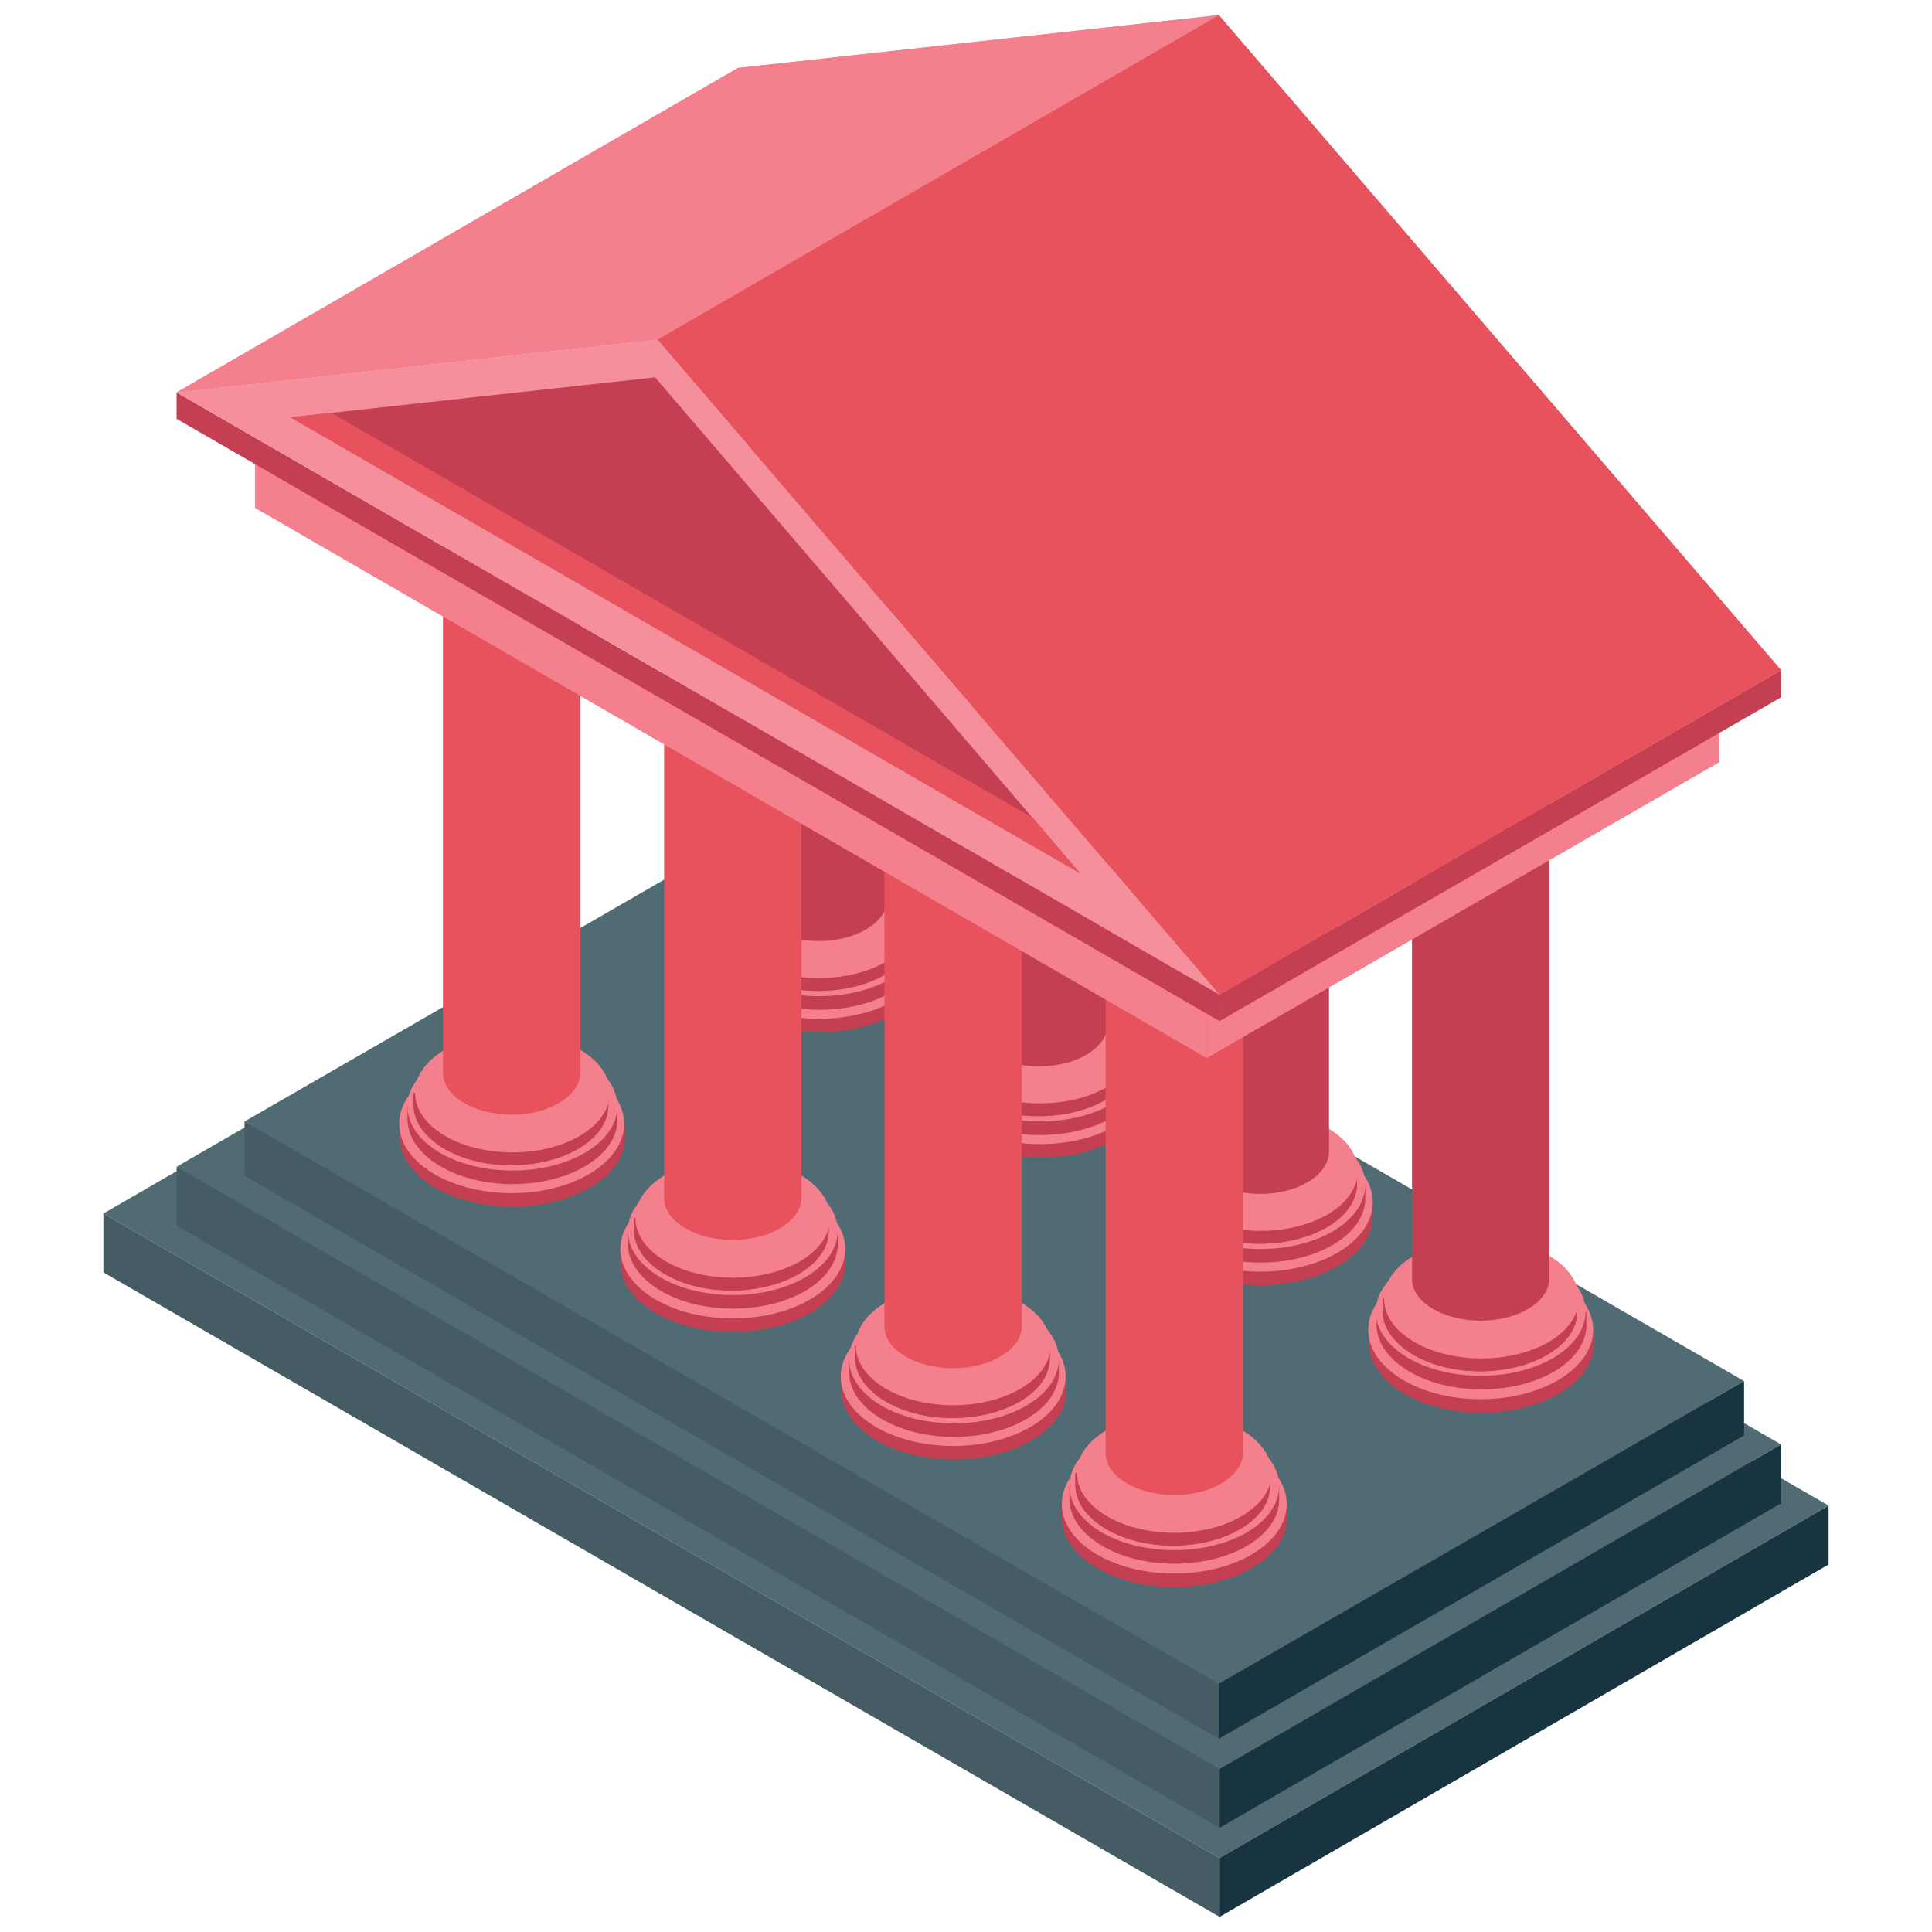 <?xml version="1.0" encoding="utf-8"?>
<!-- Generator: Adobe Illustrator 24.2.1, SVG Export Plug-In . SVG Version: 6.00 Build 0)  -->
<svg version="1.1" id="Layer_1" xmlns="http://www.w3.org/2000/svg" xmlns:xlink="http://www.w3.org/1999/xlink" x="0px" y="0px"
	 viewBox="0 0 256 256" enable-background="new 0 0 256 256" xml:space="preserve">
<g id="attorneys_general">
	<g>
		<g>
			<polygon fill="#506B73" points="13.7,160.8 161.6,246.2 242.3,199.5 94.4,114.1 			"/>
			<polygon fill="#193441" points="242.3,199.5 242.3,207.3 161.6,254 161.6,246.2 			"/>
			<polygon fill="#465C65" points="161.6,254 13.7,168.6 13.7,160.8 161.6,246.2 			"/>
		</g>
		<g>
			<polygon fill="#506B73" points="23.4,154.6 161.6,234.4 236,191.4 97.8,111.6 			"/>
			<polygon fill="#193441" points="236,191.4 236,199.2 161.6,242.2 161.6,234.4 			"/>
			<polygon fill="#465C65" points="161.6,242.2 23.4,162.4 23.4,154.6 161.6,234.4 			"/>
		</g>
		<g>
			<polygon fill="#506B73" points="32.4,148.6 161.5,223.1 231.1,183 102,108.5 			"/>
			<polygon fill="#193441" points="231.1,183 231.1,190.2 161.5,230.4 161.5,223.1 			"/>
			<polygon fill="#465C65" points="161.5,230.4 32.4,155.8 32.4,148.6 161.5,223.1 			"/>
		</g>
	</g>
	<g>
		<g>
			<g>
				<path fill="#C43F52" d="M123.1,125.8c-1.4-4.2-7.4-7.3-14.6-7.3s-13.2,3.1-14.6,7.3h-0.3l0,1.9c0.1,5,6.7,9.1,14.9,9.1
					s14.9-4.1,14.9-9.1l0-1.9H123.1z"/>
				<ellipse fill="#F3808C" cx="108.5" cy="125.8" rx="14.9" ry="9.2"/>
			</g>
			<g>
				<path fill="#C43F52" d="M122.2,123.5c-1.3-3.9-6.9-6.8-13.6-6.8c-6.7,0-12.3,2.9-13.6,6.8h-0.3l0,1.8c0.1,4.7,6.3,8.5,13.9,8.5
					s13.9-3.8,13.9-8.5l0-1.8H122.2z"/>
				<path fill="#F3808C" d="M122.4,123.5c0,4.7-6.2,8.5-13.9,8.5c-7.7,0-13.9-3.8-13.9-8.5c0-4.7,6.2-8.5,13.9-8.5
					C116.2,114.9,122.4,118.7,122.4,123.5z"/>
			</g>
			<g>
				<path fill="#C43F52" d="M121.2,121.7c-1.2-3.6-6.4-6.3-12.7-6.3c-6.2,0-11.4,2.7-12.7,6.3h-0.3l0,1.7c0.1,4.3,5.8,7.9,12.9,7.9
					c7.1,0,12.9-3.5,12.9-7.9l0-1.7H121.2z"/>
				<path fill="#F3808C" d="M121.4,121.7c0,4.4-5.8,7.9-12.9,7.9c-7.1,0-12.9-3.5-12.9-7.9s5.8-7.9,12.9-7.9
					C115.6,113.8,121.4,117.3,121.4,121.7z"/>
			</g>
			<g>
				<path fill="#C43F52" d="M121.2,121.7c-1.2-3.6-6.4-6.3-12.7-6.3c-6.2,0-11.4,2.7-12.7,6.3h-0.3l0,1.7c0.1,4.3,5.8,7.9,12.9,7.9
					c7.1,0,12.9-3.5,12.9-7.9l0-1.7H121.2z"/>
				<path fill="#F3808C" d="M121.4,121.7c0,4.4-5.8,7.9-12.9,7.9c-7.1,0-12.9-3.5-12.9-7.9s5.8-7.9,12.9-7.9
					C115.6,113.8,121.4,117.3,121.4,121.7z"/>
			</g>
			<g>
				<path fill="#C43F52" d="M117.4,50.4c-0.9-2.5-4.5-4.4-8.9-4.4c-4.4,0-8,1.9-8.9,4.4h-0.2l0,68.8c0,3,4.1,5.5,9.1,5.5
					c5,0,9-2.5,9.1-5.5l0-68.8H117.4z"/>
				<path fill="#F3808C" d="M117.6,50.4c0,3.1-4.1,5.6-9.1,5.6c-5,0-9.1-2.5-9.1-5.6c0-3.1,4.1-5.6,9.1-5.6
					C113.5,44.8,117.6,47.3,117.6,50.4z"/>
			</g>
		</g>
		<g>
			<g>
				<path fill="#C43F52" d="M152.4,142.4c-1.4-4.2-7.4-7.3-14.6-7.3c-7.2,0-13.2,3.1-14.6,7.3h-0.3l0,1.9c0.1,5,6.7,9.1,14.9,9.1
					c8.2,0,14.9-4.1,14.9-9.1l0-1.9H152.4z"/>
				<ellipse fill="#F3808C" cx="137.8" cy="142.4" rx="14.9" ry="9.2"/>
			</g>
			<g>
				<path fill="#C43F52" d="M151.4,140.1c-1.3-3.9-6.9-6.8-13.6-6.8c-6.7,0-12.3,2.9-13.6,6.8h-0.3l0,1.8c0.1,4.7,6.3,8.5,13.9,8.5
					c7.7,0,13.9-3.8,13.9-8.5l0-1.8H151.4z"/>
				<path fill="#F3808C" d="M151.7,140.1c0,4.7-6.2,8.5-13.9,8.5c-7.7,0-13.9-3.8-13.9-8.5c0-4.7,6.2-8.5,13.9-8.5
					C145.5,131.5,151.7,135.3,151.7,140.1z"/>
			</g>
			<g>
				<path fill="#C43F52" d="M150.4,138.3c-1.2-3.6-6.4-6.3-12.7-6.3c-6.2,0-11.4,2.7-12.7,6.3h-0.3l0,1.7c0.1,4.3,5.8,7.9,12.9,7.9
					c7.1,0,12.9-3.5,12.9-7.9l0-1.7H150.4z"/>
				<path fill="#F3808C" d="M150.7,138.3c0,4.4-5.8,7.9-12.9,7.9c-7.1,0-12.9-3.5-12.9-7.9s5.8-7.9,12.9-7.9
					C144.9,130.4,150.7,133.9,150.7,138.3z"/>
			</g>
			<g>
				<path fill="#C43F52" d="M150.4,138.3c-1.2-3.6-6.4-6.3-12.7-6.3c-6.2,0-11.4,2.7-12.7,6.3h-0.3l0,1.7c0.1,4.3,5.8,7.9,12.9,7.9
					c7.1,0,12.9-3.5,12.9-7.9l0-1.7H150.4z"/>
				<path fill="#F3808C" d="M150.7,138.3c0,4.4-5.8,7.9-12.9,7.9c-7.1,0-12.9-3.5-12.9-7.9s5.8-7.9,12.9-7.9
					C144.9,130.4,150.7,133.9,150.7,138.3z"/>
			</g>
			<g>
				<path fill="#C43F52" d="M146.6,67c-0.9-2.5-4.5-4.4-8.9-4.4c-4.4,0-8,1.9-8.9,4.4h-0.2l0,68.8c0,3,4.1,5.5,9.1,5.5
					c5,0,9-2.5,9.1-5.5l0-68.8H146.6z"/>
				<path fill="#F3808C" d="M146.8,67c0,3.1-4.1,5.6-9.1,5.6c-5,0-9.1-2.5-9.1-5.6c0-3.1,4.1-5.6,9.1-5.6
					C142.8,61.4,146.8,63.9,146.8,67z"/>
			</g>
		</g>
		<g>
			<g>
				<path fill="#C43F52" d="M181.6,159.3c-1.4-4.2-7.4-7.3-14.6-7.3c-7.2,0-13.2,3.1-14.6,7.3h-0.3l0,1.9c0.1,5,6.7,9.1,14.9,9.1
					c8.2,0,14.9-4.1,14.9-9.1l0-1.9H181.6z"/>
				<ellipse fill="#F3808C" cx="167" cy="159.3" rx="14.9" ry="9.2"/>
			</g>
			<g>
				<path fill="#C43F52" d="M180.6,157c-1.3-3.9-6.9-6.8-13.6-6.8c-6.7,0-12.3,2.9-13.6,6.8h-0.3l0,1.8c0.1,4.7,6.3,8.5,13.9,8.5
					c7.7,0,13.9-3.8,13.9-8.5l0-1.8H180.6z"/>
				<path fill="#F3808C" d="M180.9,157c0,4.7-6.2,8.5-13.9,8.5c-7.7,0-13.9-3.8-13.9-8.5c0-4.7,6.2-8.5,13.9-8.5
					C174.7,148.4,180.9,152.3,180.9,157z"/>
			</g>
			<g>
				<path fill="#C43F52" d="M179.7,155.2c-1.2-3.6-6.4-6.3-12.7-6.3c-6.2,0-11.4,2.7-12.7,6.3h-0.3l0,1.7c0.1,4.3,5.8,7.9,12.9,7.9
					c7.1,0,12.9-3.5,12.9-7.9l0-1.7H179.7z"/>
				<path fill="#F3808C" d="M179.9,155.2c0,4.4-5.8,7.9-12.9,7.9c-7.1,0-12.9-3.5-12.9-7.9c0-4.4,5.8-7.9,12.9-7.9
					C174.1,147.3,179.9,150.8,179.9,155.2z"/>
			</g>
			<g>
				<path fill="#C43F52" d="M179.7,155.2c-1.2-3.6-6.4-6.3-12.7-6.3c-6.2,0-11.4,2.7-12.7,6.3h-0.3l0,1.7c0.1,4.3,5.8,7.9,12.9,7.9
					c7.1,0,12.9-3.5,12.9-7.9l0-1.7H179.7z"/>
				<path fill="#F3808C" d="M179.9,155.2c0,4.4-5.8,7.9-12.9,7.9c-7.1,0-12.9-3.5-12.9-7.9c0-4.4,5.8-7.9,12.9-7.9
					C174.1,147.3,179.9,150.8,179.9,155.2z"/>
			</g>
			<g>
				<path fill="#C43F52" d="M175.9,83.9c-0.9-2.5-4.5-4.4-8.9-4.4c-4.4,0-8,1.9-8.9,4.4h-0.2l0,68.8c0,3,4.1,5.5,9.1,5.5
					c5,0,9-2.5,9.1-5.5l0-68.8H175.9z"/>
				<path fill="#F3808C" d="M176.1,83.9c0,3.1-4.1,5.6-9.1,5.6c-5,0-9.1-2.5-9.1-5.6c0-3.1,4.1-5.6,9.1-5.6
					C172,78.3,176.1,80.8,176.1,83.9z"/>
			</g>
		</g>
		<g>
			<g>
				<path fill="#C43F52" d="M210.9,176.2c-1.4-4.2-7.4-7.3-14.6-7.3c-7.2,0-13.2,3.1-14.6,7.3h-0.3l0,1.9c0.1,5,6.7,9.1,14.9,9.1
					c8.2,0,14.9-4.1,14.9-9.1l0-1.9H210.9z"/>
				<ellipse fill="#F3808C" cx="196.2" cy="176.2" rx="14.9" ry="9.2"/>
			</g>
			<g>
				<path fill="#C43F52" d="M209.9,173.8c-1.3-3.9-6.9-6.8-13.6-6.8c-6.7,0-12.3,2.9-13.6,6.8h-0.3l0,1.8c0.1,4.7,6.3,8.5,13.9,8.5
					c7.7,0,13.9-3.8,13.9-8.5l0-1.8H209.9z"/>
				<ellipse fill="#F3808C" cx="196.2" cy="173.8" rx="13.9" ry="8.5"/>
			</g>
			<g>
				<path fill="#C43F52" d="M208.9,172.1c-1.2-3.6-6.4-6.3-12.7-6.3c-6.2,0-11.4,2.7-12.7,6.3h-0.3l0,1.7c0.1,4.3,5.8,7.9,12.9,7.9
					s12.9-3.5,12.9-7.9l0-1.7H208.9z"/>
				<path fill="#F3808C" d="M209.2,172.1c0,4.4-5.8,7.9-12.9,7.9s-12.9-3.5-12.9-7.9s5.8-7.9,12.9-7.9S209.2,167.7,209.2,172.1z"/>
			</g>
			<g>
				<path fill="#C43F52" d="M208.9,172.1c-1.2-3.6-6.4-6.3-12.7-6.3c-6.2,0-11.4,2.7-12.7,6.3h-0.3l0,1.7c0.1,4.3,5.8,7.9,12.9,7.9
					s12.9-3.5,12.9-7.9l0-1.7H208.9z"/>
				<path fill="#F3808C" d="M209.2,172.1c0,4.4-5.8,7.9-12.9,7.9s-12.9-3.5-12.9-7.9s5.8-7.9,12.9-7.9S209.2,167.7,209.2,172.1z"/>
			</g>
			<g>
				<path fill="#C43F52" d="M205.1,100.7c-0.9-2.5-4.5-4.4-8.9-4.4c-4.4,0-8,1.9-8.9,4.4h-0.2l0,68.8c0,3,4.1,5.5,9.1,5.5
					c5,0,9-2.5,9.1-5.5l0-68.8H205.1z"/>
				<path fill="#F3808C" d="M205.3,100.7c0,3.1-4.1,5.6-9.1,5.6c-5,0-9.1-2.5-9.1-5.6c0-3.1,4.1-5.6,9.1-5.6
					C201.3,95.2,205.3,97.7,205.3,100.7z"/>
			</g>
		</g>
	</g>
	<g>
		<g>
			<g>
				<path fill="#C43F52" d="M82.5,148.9c-1.4-4.2-7.4-7.3-14.6-7.3c-7.2,0-13.2,3.1-14.6,7.3h-0.3l0,1.9c0.1,5,6.7,9.1,14.9,9.1
					c8.2,0,14.9-4.1,14.9-9.1l0-1.9H82.5z"/>
				<ellipse fill="#F3808C" cx="67.8" cy="148.9" rx="14.9" ry="9.2"/>
			</g>
			<g>
				<path fill="#C43F52" d="M81.5,146.6c-1.3-3.9-6.9-6.8-13.6-6.8c-6.7,0-12.3,2.9-13.6,6.8h-0.3l0,1.8c0.1,4.7,6.3,8.5,13.9,8.5
					c7.7,0,13.9-3.8,13.9-8.5l0-1.8H81.5z"/>
				<path fill="#F3808C" d="M81.8,146.6c0,4.7-6.2,8.5-13.9,8.5c-7.7,0-13.9-3.8-13.9-8.5c0-4.7,6.2-8.5,13.9-8.5
					C75.5,138,81.8,141.8,81.8,146.6z"/>
			</g>
			<g>
				<path fill="#C43F52" d="M80.5,144.8c-1.2-3.6-6.4-6.3-12.7-6.3c-6.2,0-11.4,2.7-12.7,6.3h-0.3l0,1.7c0.1,4.3,5.8,7.9,12.9,7.9
					c7.1,0,12.9-3.5,12.9-7.9l0-1.7H80.5z"/>
				<path fill="#F3808C" d="M80.8,144.8c0,4.4-5.8,7.9-12.9,7.9c-7.1,0-12.9-3.5-12.9-7.9s5.8-7.9,12.9-7.9
					C75,136.9,80.8,140.4,80.8,144.8z"/>
			</g>
			<g>
				<path fill="#C43F52" d="M80.5,144.8c-1.2-3.6-6.4-6.3-12.7-6.3c-6.2,0-11.4,2.7-12.7,6.3h-0.3l0,1.7c0.1,4.3,5.8,7.9,12.9,7.9
					c7.1,0,12.9-3.5,12.9-7.9l0-1.7H80.5z"/>
				<path fill="#F3808C" d="M80.8,144.8c0,4.4-5.8,7.9-12.9,7.9c-7.1,0-12.9-3.5-12.9-7.9s5.8-7.9,12.9-7.9
					C75,136.9,80.8,140.4,80.8,144.8z"/>
			</g>
			<g>
				<path fill="#E7525C" d="M76.7,73.4c-0.9-2.5-4.5-4.4-8.9-4.4c-4.4,0-8,1.9-8.9,4.4h-0.2l0,68.8c0,3,4.1,5.5,9.1,5.5
					c5,0,9-2.5,9.1-5.5l0-68.8H76.7z"/>
				<path fill="#F3808C" d="M76.9,73.4c0,3.1-4.1,5.6-9.1,5.6c-5,0-9.1-2.5-9.1-5.6c0-3.1,4.1-5.6,9.1-5.6
					C72.8,67.9,76.9,70.4,76.9,73.4z"/>
			</g>
		</g>
		<g>
			<g>
				<path fill="#C43F52" d="M111.7,165.5c-1.4-4.2-7.4-7.3-14.6-7.3c-7.2,0-13.2,3.1-14.6,7.3h-0.3l0,1.9c0.1,5,6.7,9.1,14.9,9.1
					s14.9-4.1,14.9-9.1l0-1.9H111.7z"/>
				<ellipse fill="#F3808C" cx="97.1" cy="165.5" rx="14.9" ry="9.2"/>
			</g>
			<g>
				<path fill="#C43F52" d="M110.7,163.1c-1.3-3.9-6.9-6.8-13.6-6.8c-6.7,0-12.3,2.9-13.6,6.8h-0.3l0,1.8c0.1,4.7,6.3,8.5,13.9,8.5
					c7.7,0,13.9-3.8,13.9-8.5l0-1.8H110.7z"/>
				<path fill="#F3808C" d="M111,163.1c0,4.7-6.2,8.5-13.9,8.5c-7.7,0-13.9-3.8-13.9-8.5c0-4.7,6.2-8.5,13.9-8.5
					C104.8,154.6,111,158.4,111,163.1z"/>
			</g>
			<g>
				<path fill="#C43F52" d="M109.7,161.4c-1.2-3.6-6.4-6.3-12.7-6.3c-6.2,0-11.4,2.7-12.7,6.3h-0.3l0,1.7c0.1,4.3,5.8,7.9,12.9,7.9
					c7.1,0,12.9-3.5,12.9-7.9l0-1.7H109.7z"/>
				<path fill="#F3808C" d="M110,161.4c0,4.4-5.8,7.9-12.9,7.9c-7.1,0-12.9-3.5-12.9-7.9c0-4.4,5.8-7.9,12.9-7.9
					C104.2,153.5,110,157,110,161.4z"/>
			</g>
			<g>
				<path fill="#C43F52" d="M109.7,161.4c-1.2-3.6-6.4-6.3-12.7-6.3c-6.2,0-11.4,2.7-12.7,6.3h-0.3l0,1.7c0.1,4.3,5.8,7.9,12.9,7.9
					c7.1,0,12.9-3.5,12.9-7.9l0-1.7H109.7z"/>
				<path fill="#F3808C" d="M110,161.4c0,4.4-5.8,7.9-12.9,7.9c-7.1,0-12.9-3.5-12.9-7.9c0-4.4,5.8-7.9,12.9-7.9
					C104.2,153.5,110,157,110,161.4z"/>
			</g>
			<g>
				<path fill="#E7525C" d="M106,90c-0.9-2.5-4.5-4.4-8.9-4.4c-4.4,0-8,1.9-8.9,4.4H88l0,68.8c0,3,4.1,5.5,9.1,5.5
					c5,0,9-2.5,9.1-5.5l0-68.8H106z"/>
				<path fill="#F3808C" d="M106.1,90c0,3.1-4.1,5.6-9.1,5.6c-5,0-9.1-2.5-9.1-5.6c0-3.1,4.1-5.6,9.1-5.6
					C102.1,84.5,106.1,87,106.1,90z"/>
			</g>
		</g>
		<g>
			<g>
				<path fill="#C43F52" d="M141,182.4c-1.4-4.2-7.4-7.3-14.6-7.3c-7.2,0-13.2,3.1-14.6,7.3h-0.3l0,1.9c0.1,5,6.7,9.1,14.9,9.1
					s14.9-4.1,14.9-9.1l0-1.9H141z"/>
				<ellipse fill="#F3808C" cx="126.3" cy="182.4" rx="14.9" ry="9.2"/>
			</g>
			<g>
				<path fill="#C43F52" d="M140,180.1c-1.3-3.9-6.9-6.8-13.6-6.8c-6.7,0-12.3,2.9-13.6,6.8h-0.3l0,1.8c0.1,4.7,6.3,8.5,13.9,8.5
					s13.9-3.8,13.9-8.5l0-1.8H140z"/>
				<path fill="#F3808C" d="M140.3,180.1c0,4.7-6.2,8.5-13.9,8.5c-7.7,0-13.9-3.8-13.9-8.5c0-4.7,6.2-8.5,13.9-8.5
					C134,171.5,140.3,175.3,140.3,180.1z"/>
			</g>
			<g>
				<path fill="#C43F52" d="M139,178.3c-1.2-3.6-6.4-6.3-12.7-6.3c-6.2,0-11.4,2.7-12.7,6.3h-0.3l0,1.7c0.1,4.3,5.8,7.9,12.9,7.9
					c7.1,0,12.9-3.5,12.9-7.9l0-1.7H139z"/>
				<path fill="#F3808C" d="M139.2,178.3c0,4.4-5.8,7.9-12.9,7.9c-7.1,0-12.9-3.5-12.9-7.9s5.8-7.9,12.9-7.9
					C133.5,170.4,139.2,173.9,139.2,178.3z"/>
			</g>
			<g>
				<path fill="#C43F52" d="M139,178.3c-1.2-3.6-6.4-6.3-12.7-6.3c-6.2,0-11.4,2.7-12.7,6.3h-0.3l0,1.7c0.1,4.3,5.8,7.9,12.9,7.9
					c7.1,0,12.9-3.5,12.9-7.9l0-1.7H139z"/>
				<path fill="#F3808C" d="M139.2,178.3c0,4.4-5.8,7.9-12.9,7.9c-7.1,0-12.9-3.5-12.9-7.9s5.8-7.9,12.9-7.9
					C133.5,170.4,139.2,173.9,139.2,178.3z"/>
			</g>
			<g>
				<path fill="#E7525C" d="M135.2,107c-0.9-2.5-4.5-4.4-8.9-4.4c-4.4,0-8,1.9-8.9,4.4h-0.2l0,68.8c0,3,4.1,5.5,9.1,5.5
					c5,0,9-2.5,9.1-5.5l0-68.8H135.2z"/>
				<path fill="#F3808C" d="M135.4,107c0,3.1-4.1,5.6-9.1,5.6c-5,0-9.1-2.5-9.1-5.6c0-3.1,4.1-5.6,9.1-5.6
					C131.3,101.4,135.4,103.9,135.4,107z"/>
			</g>
		</g>
		<g>
			<g>
				<path fill="#C43F52" d="M170.2,199.3c-1.4-4.2-7.4-7.3-14.6-7.3c-7.2,0-13.2,3.1-14.6,7.3h-0.3l0,1.9c0.1,5,6.7,9.1,14.9,9.1
					c8.2,0,14.9-4.1,14.9-9.1l0-1.9H170.2z"/>
				<ellipse fill="#F3808C" cx="155.6" cy="199.3" rx="14.9" ry="9.2"/>
			</g>
			<g>
				<path fill="#C43F52" d="M169.2,196.9c-1.3-3.9-6.9-6.8-13.6-6.8c-6.7,0-12.3,2.9-13.6,6.8h-0.3l0,1.8c0.1,4.7,6.3,8.5,13.9,8.5
					c7.7,0,13.9-3.8,13.9-8.5l0-1.8H169.2z"/>
				<path fill="#F3808C" d="M169.5,196.9c0,4.7-6.2,8.5-13.9,8.5c-7.7,0-13.9-3.8-13.9-8.5c0-4.7,6.2-8.5,13.9-8.5
					C163.3,188.4,169.5,192.2,169.5,196.9z"/>
			</g>
			<g>
				<path fill="#C43F52" d="M168.2,195.2c-1.2-3.6-6.4-6.3-12.7-6.3c-6.2,0-11.4,2.7-12.7,6.3h-0.3l0,1.7c0.1,4.3,5.8,7.9,12.9,7.9
					c7.1,0,12.9-3.5,12.9-7.9l0-1.7H168.2z"/>
				<ellipse fill="#F3808C" cx="155.6" cy="195.2" rx="12.9" ry="7.9"/>
			</g>
			<g>
				<path fill="#C43F52" d="M168.2,195.2c-1.2-3.6-6.4-6.3-12.7-6.3c-6.2,0-11.4,2.7-12.7,6.3h-0.3l0,1.7c0.1,4.3,5.8,7.9,12.9,7.9
					c7.1,0,12.9-3.5,12.9-7.9l0-1.7H168.2z"/>
				<ellipse fill="#F3808C" cx="155.6" cy="195.2" rx="12.9" ry="7.9"/>
			</g>
			<g>
				<path fill="#E7525C" d="M164.5,123.8c-0.9-2.5-4.5-4.4-8.9-4.4c-4.4,0-8,1.9-8.9,4.4h-0.2l0,68.8c0,3,4.1,5.5,9.1,5.5
					c5,0,9-2.5,9.1-5.5l0-68.8H164.5z"/>
				<path fill="#F3808C" d="M164.6,123.8c0,3.1-4.1,5.6-9.1,5.6c-5,0-9.1-2.5-9.1-5.6c0-3.1,4.1-5.6,9.1-5.6
					C160.6,118.2,164.6,120.7,164.6,123.8z"/>
			</g>
		</g>
	</g>
	<g>
		<g>
			<polygon fill="#F3808C" points="227.8,93.9 227.8,101 159.9,140.2 159.9,133.1 			"/>
			<polygon fill="#F3808C" points="159.9,140.2 33.8,67.3 33.8,60.3 159.9,133.1 			"/>
		</g>
		<g>
			<polygon fill="#F3808C" points="23.4,52 87.1,45 161.6,131.8 236,88.8 161.5,2 97.8,9 			"/>
			<g>
				<polygon fill="#C43F52" points="236,88.8 236,92.4 161.6,135.3 161.6,131.8 				"/>
				<polygon fill="#C43F52" points="161.6,135.3 23.4,55.5 23.4,52 161.6,131.8 				"/>
			</g>
			<polygon fill="#E7525C" points="161.6,131.8 87.1,45 161.5,2 236,88.8 			"/>
			<polygon fill="#F3808C" points="87.1,45 23.4,52 97.8,9 161.5,2 			"/>
			<polygon fill="#F58F9C" points="161.6,131.8 23.4,52 87.1,45 			"/>
			<polygon fill="#C43F52" points="143.1,115.7 38.5,55.3 86.8,50 			"/>
			<polygon fill="#E7525C" points="43.9,54.7 38.5,55.3 143.1,115.7 136.9,108.4 			"/>
		</g>
	</g>
</g>
<g id="public-defenders" display="none">
	<polygon display="inline" fill="#E2A67D" points="228.1,96.8 71.6,6.4 32.4,29 189,119.4 	"/>
	<path display="inline" fill="#E7525C" d="M189,119.4V254c-1.5,0-2.9-0.4-4.3-1.1l-4.5-2.6L40.7,169.8c-5.1-3-8.3-8.4-8.3-14.3V29
		L189,119.4z"/>
	<path display="inline" fill="#C43F52" d="M32.4,105.8c4.9,9.1,12.3,16.9,21.6,22.3l82.7,47.8h0l9.1,5.2c3,1.7,6.1,2.7,9.2,3.1l0,0
		c14.3,4,31.5-6.5,31.5-24.6v-37.5l-154.1-89V105.8z"/>
	<path display="inline" fill="#C43F52" d="M228.1,96.8v130.6c0,3.3-1.8,6.4-4.7,8.1l-25.7,14.8l-4.5,2.6c-1.3,0.7-2.8,1.1-4.2,1.1
		V119.4L228.1,96.8z"/>
	<polygon display="inline" fill="#E2A67D" points="228.1,96.8 71.6,6.4 32.4,29 189,119.4 	"/>
	<g display="inline">
		<polygon fill="#C1855D" points="30,31.5 30,27.3 186.5,117.6 186.5,121.9 		"/>
		<polygon fill="#A12C43" points="186.5,121.9 230.3,96.7 230.3,92.4 186.5,117.6 		"/>
		<polygon fill="#E7525C" points="230.3,92.4 73.8,2 30,27.3 186.5,117.6 		"/>
	</g>
	<g display="inline">
		<path fill="#A12C43" d="M182.2,120.2V143l-11.2-8.5l-34.2,36.9l18.3,8.3c14.3,4,31.5-6.5,31.5-24.6v-37.5L182.2,120.2z"/>
		<g>
			<path fill="#F3808C" d="M25.7,74.4V29.8l156.5,90.4v35.5c0,18.6-20.2,30.3-36.3,21l-91.8-53C36.5,113.5,25.7,94.7,25.7,74.4z"/>
			<polygon fill="#E7525C" points="186.5,117.6 30,27.2 25.7,29.8 182.2,120.2 			"/>
		</g>
	</g>
	<g display="inline">
		<g>
			<polygon fill="#C18861" points="49.9,144.3 49.9,135.5 70.3,147.2 70.3,156 			"/>
			<polygon fill="#B06C3F" points="70.3,156 75.3,153.1 75.3,144.3 70.3,147.2 			"/>
			<polygon fill="#D69D76" points="75.3,144.3 55,132.5 49.9,135.5 70.3,147.2 			"/>
			<polygon fill="#465C65" points="49.9,144.3 49.9,135.5 70.3,147.2 70.3,156 			"/>
			<polygon fill="#193441" points="70.3,156 75.3,153.1 75.3,144.3 70.3,147.2 			"/>
			<polygon fill="#506B73" points="75.3,144.3 55,132.5 49.9,135.5 70.3,147.2 			"/>
		</g>
		<g>
			<polygon fill="#C18861" points="55.8,138.6 55.8,116.6 67.3,123.2 67.3,145.2 			"/>
			<polygon fill="#B06C3F" points="67.3,145.2 70.1,143.6 70.1,121.5 67.3,123.2 			"/>
			<polygon fill="#D69D76" points="70.1,121.5 58.7,114.9 55.8,116.6 67.3,123.2 			"/>
			<polygon fill="#465C65" points="55.8,138.6 55.8,116.6 67.3,123.2 67.3,145.2 			"/>
			<polygon fill="#193441" points="67.3,145.2 70.1,143.6 70.1,121.5 67.3,123.2 			"/>
			<polygon fill="#506B73" points="70.1,121.5 58.7,114.9 55.8,116.6 67.3,123.2 			"/>
		</g>
		<g>
			<polygon fill="#C18861" points="56.5,141.2 56.5,128.8 62.9,132.5 62.9,144.8 			"/>
			<polygon fill="#B06C3F" points="62.9,144.8 64.5,143.9 64.5,131.6 62.9,132.5 			"/>
			<polygon fill="#D69D76" points="64.5,131.6 58.1,127.9 56.5,128.8 62.9,132.5 			"/>
			<polygon fill="#193441" points="56.5,141.2 56.5,128.8 62.9,132.5 62.9,144.8 			"/>
			<polygon fill="#193441" points="62.9,144.8 64.5,143.9 64.5,131.6 62.9,132.5 			"/>
			<polygon fill="#506B73" points="64.5,131.6 58.1,127.9 56.5,128.8 62.9,132.5 			"/>
		</g>
	</g>
	<g display="inline">
		<g>
			<polygon fill="#C18861" points="122.5,186.2 122.5,177.4 142.8,189.1 142.8,197.9 			"/>
			<polygon fill="#B06C3F" points="142.8,197.9 147.9,195 147.9,186.2 142.8,189.1 			"/>
			<polygon fill="#D69D76" points="147.9,186.2 127.6,174.5 122.5,177.4 142.8,189.1 			"/>
			<polygon fill="#465C65" points="122.5,186.2 122.5,177.4 142.8,189.1 142.8,197.9 			"/>
			<polygon fill="#193441" points="142.8,197.9 147.9,195 147.9,186.2 142.8,189.1 			"/>
			<polygon fill="#506B73" points="147.9,186.2 127.6,174.5 122.5,177.4 142.8,189.1 			"/>
		</g>
		<g>
			<polygon fill="#C18861" points="128.4,180.6 128.4,158.5 139.8,165.1 139.8,187.2 			"/>
			<polygon fill="#B06C3F" points="139.8,187.2 142.7,185.5 142.7,163.5 139.8,165.1 			"/>
			<polygon fill="#D69D76" points="142.7,163.5 131.3,156.9 128.4,158.5 139.8,165.1 			"/>
			<polygon fill="#465C65" points="128.4,180.6 128.4,158.5 139.8,165.1 139.8,187.2 			"/>
			<polygon fill="#193441" points="139.8,187.2 142.7,185.5 142.7,163.5 139.8,165.1 			"/>
			<polygon fill="#506B73" points="142.7,163.5 131.3,156.9 128.4,158.5 139.8,165.1 			"/>
		</g>
		<g>
			<polygon fill="#C18861" points="129.1,183.1 129.1,170.8 135.5,174.5 135.5,186.8 			"/>
			<polygon fill="#B06C3F" points="135.5,186.8 137,185.9 137,173.5 135.5,174.5 			"/>
			<polygon fill="#D69D76" points="137,173.5 130.7,169.9 129.1,170.8 135.5,174.5 			"/>
			<polygon fill="#193441" points="129.1,183.1 129.1,170.8 135.5,174.5 135.5,186.8 			"/>
			<polygon fill="#193441" points="135.5,186.8 137,185.9 137,173.5 135.5,174.5 			"/>
			<polygon fill="#506B73" points="137,173.5 130.7,169.9 129.1,170.8 135.5,174.5 			"/>
		</g>
	</g>
	<g display="inline">
		<path fill="#A12C43" d="M155.1,79.7c-1.8,0-3.2-1.4-3.2-3.2v-8.2c0-4.3-2.3-8.3-6.1-10.5l-29.7-17.1c-0.6-0.4-1.2-0.2-1.5,0
			c-0.3,0.2-0.7,0.5-0.7,1.3V51c0,1.8-1.4,3.2-3.2,3.2c-1.8,0-3.2-1.4-3.2-3.2V42c0-2.9,1.5-5.4,4-6.9c2.5-1.4,5.4-1.4,7.9,0
			L149,52.2c5.7,3.3,9.3,9.5,9.3,16.1v8.2C158.3,78.3,156.9,79.7,155.1,79.7z"/>
	</g>
</g>
<g id="municipal_attorneys" display="none">
	<g display="inline">
		<path fill="#E7525C" d="M22.6,82C25.5,95.1,37.9,105,52.7,105C67.6,105,80,95.1,82.8,82H22.6z"/>
		<path fill="#F3808C" d="M83.5,79.4c0,10.4-13.8,18.8-30.8,18.8c-17,0-30.8-8.4-30.8-18.8s13.8-18.8,30.8-18.8
			C69.7,60.6,83.5,69,83.5,79.4z"/>
		<path fill="#E7525C" d="M76.9,79.4c0,8.2-10.8,14.8-24.2,14.8c-13.4,0-24.2-6.6-24.2-14.8s10.8-14.8,24.2-14.8
			C66.1,64.6,76.9,71.2,76.9,79.4z"/>
	</g>
	<g display="inline">
		<path fill="#E7525C" d="M173.2,168.5c2.9,13.1,15.3,22.9,30.1,22.9c14.9,0,27.3-9.8,30.1-22.9H173.2z"/>
		<path fill="#F3808C" d="M234,165.8c0,10.4-13.8,18.8-30.8,18.8s-30.8-8.4-30.8-18.8c0-10.4,13.8-18.8,30.8-18.8
			S234,155.4,234,165.8z"/>
		<path fill="#E7525C" d="M227.5,165.8c0,8.2-10.8,14.8-24.2,14.8c-13.4,0-24.2-6.6-24.2-14.8c0-8.2,10.8-14.8,24.2-14.8
			C216.6,151,227.5,157.6,227.5,165.8z"/>
	</g>
	<g display="inline">
		<path fill="#C43F52" d="M224.7,179.6c-0.3,0-0.5-0.2-0.6-0.4l-21.8-75.4l-21.9,50.5c-0.1,0.3-0.5,0.4-0.8,0.3
			c-0.3-0.1-0.5-0.5-0.3-0.8l22.6-52.1c0.1-0.2,0.3-0.4,0.6-0.4c0.3,0,0.5,0.2,0.5,0.4l22.2,77.1c0.1,0.3-0.1,0.7-0.4,0.8
			C224.8,179.6,224.7,179.6,224.7,179.6z"/>
	</g>
	<g display="inline">
		<path fill="#C43F52" d="M74.1,93.2c-0.3,0-0.5-0.2-0.6-0.4L51.7,17.3L30,67.7c-0.1,0.3-0.5,0.4-0.8,0.3c-0.3-0.1-0.5-0.5-0.3-0.8
			l22.4-52c0.1-0.2,0.3-0.4,0.6-0.4c0.3,0,0.5,0.2,0.5,0.4l22.3,77.1c0.1,0.3-0.1,0.7-0.4,0.8C74.2,93.1,74.2,93.2,74.1,93.2z"/>
	</g>
	<g display="inline">
		<g>
			<path fill="#F3808C" d="M35.2,14.3L41,4.6l-1.9-1.1l0,0C38.3,3,37.2,3.1,36,3.8c-2.3,1.3-4.2,4.4-4.2,6.9c0,1.2,0.4,2,1.1,2.4
				l0,0L35.2,14.3z"/>
			<path fill="#AA6F43" d="M42.2,7c0,2.5-1.9,5.6-4.2,6.9c-2.3,1.3-4.2,0.4-4.2-2.1c0-2.5,1.9-5.6,4.2-6.9C40.3,3.6,42.2,4.5,42.2,7
				z"/>
		</g>
		<g>
			<path fill="#E7525C" d="M38,18.1L46.4,4l-2.8-1.6l0,0c-1.1-0.7-2.7-0.6-4.5,0.4c-3.3,1.9-6.1,6.4-6.1,10c0,1.7,0.6,2.9,1.6,3.5
				l0,0L38,18.1z"/>
			<path fill="#C43F52" d="M48,7.5c0,3.6-2.7,8-6,9.9c-3.3,1.9-6,0.6-6-3c0-3.6,2.7-8,6-9.9C45.3,2.6,48,3.9,48,7.5z"/>
		</g>
		<path fill="#F3808C" d="M77.3,18.4c-1.1-0.2-2.1-0.5-3.2-0.7c-1.1-0.3-2.1-0.5-3.2-0.8c-1-0.3-2.1-0.5-3.1-0.8
			c-1-0.3-2.1-0.6-3.1-0.9c-1-0.3-2-0.6-3-0.9c-1-0.3-2-0.7-3-1c-1-0.4-2-0.7-2.9-1.1c-1-0.4-1.9-0.8-2.9-1.3
			c-0.9-0.4-1.9-0.9-2.8-1.4c-0.9-0.5-1.8-1-2.7-1.6c-0.6-0.4-1.1-0.7-1.7-1.1c-0.6-0.4-1.4-0.4-2-0.2c-0.7,0.2-1.4,0.6-1.9,1.1
			c-0.5,0.4-1,0.9-1.4,1.5c-0.4,0.6-0.8,1.2-1.1,1.8c-0.3,0.6-0.5,1.2-0.6,1.9c-0.1,0.4-0.1,0.7-0.1,1.1c0,0.9,0.3,2,1.2,2.4
			c0.2,0.1,0.5,0.3,0.7,0.4c0.2,0.2,0.5,0.3,0.7,0.5c0.5,0.3,1,0.6,1.4,0.9c1,0.6,1.9,1.1,2.9,1.6c1,0.5,2,1,3,1.5
			c1,0.5,2,0.9,3,1.3c1,0.4,2,0.8,3,1.2c1,0.4,2,0.7,3,1.1c1,0.3,2,0.7,3.1,1c1,0.3,2,0.6,3.1,0.9c1,0.3,2.1,0.6,3.1,0.8
			c1,0.3,2.1,0.5,3.1,0.8c1,0.2,2,0.5,3.1,0.7c0.7,0.2,1.4,0.3,2,0.5c21.9,5.1,40.7,9.5,50.2,41.6l10.9-3.2
			C124.5,29.4,99.5,23.6,77.3,18.4z"/>
	</g>
	<g display="inline">
		<polygon fill="#506B73" points="205.7,211.7 93,146.6 45.5,174.1 158.1,240.8 		"/>
		<g>
			<polygon fill="#465C65" points="158.8,250.6 158.1,239.1 205.7,211.7 211.9,220 			"/>
			<polygon fill="#465C65" points="158.8,250.6 39.2,181.6 45.5,174.1 158.1,239.1 			"/>
			<polygon fill="#193441" points="211.9,220 211.9,223.4 158.8,254 158.8,250.6 			"/>
			<polygon fill="#193441" points="39.2,181.6 39.2,185 158.8,254 158.8,250.6 			"/>
		</g>
	</g>
	<g display="inline">
		<polygon fill="#506B73" points="176.5,199.4 106.3,158.8 76.6,175.9 146.8,217.5 		"/>
		<g>
			<polygon fill="#465C65" points="147.2,223.6 146.8,216.4 176.5,199.4 180.3,204.5 			"/>
			<polygon fill="#465C65" points="147.2,223.6 72.7,180.6 76.6,175.9 146.8,216.4 			"/>
			<polygon fill="#193441" points="180.3,204.5 180.3,206.7 147.2,225.7 147.2,223.6 			"/>
			<polygon fill="#193441" points="72.7,180.6 72.7,182.7 147.2,225.7 147.2,223.6 			"/>
		</g>
	</g>
	<path display="inline" fill="#C43F52" d="M118.8,57.1v128.5c0,0.1,0,0.2,0,0.3c0,2.9,3.8,5.2,8.5,5.2c4.7,0,8.5-2.3,8.5-5.2V57.1
		H118.8z"/>
	<path display="inline" fill="#E7525C" d="M118.8,83.8c1.7,1.8,4.9,3,8.5,3c3.6,0,6.8-1.2,8.5-3V57.1h-17V83.8z"/>
	<path display="inline" fill="#B57448" d="M135.8,57c0,2.9-3.8,5.2-8.5,5.2c-4.7,0-8.5-2.3-8.5-5.2c0-2.9,3.8-5.2,8.5-5.2
		C132,51.8,135.8,54.1,135.8,57z"/>
	<g display="inline">
		<path fill="#C43F52" d="M117.3,41.9v36c0,0.1,0,0.3,0,0.4c0,3.4,4.5,6.1,10,6.1c5.5,0,10-2.7,10-6.1V41.9H117.3z"/>
		<ellipse fill="#E7525C" cx="127.3" cy="41.7" rx="10" ry="6.1"/>
	</g>
	<g display="inline">
		<path fill="#C43F52" d="M119.4,38.6v2.3c0,0.1,0,0.2,0,0.3c0,2.7,3.5,4.8,7.9,4.8s7.9-2.2,7.9-4.8v-2.6H119.4z"/>
		<path fill="#E7525C" d="M135.2,38.5c0,2.7-3.5,4.8-7.9,4.8s-7.9-2.2-7.9-4.8c0-2.7,3.5-4.8,7.9-4.8S135.2,35.9,135.2,38.5z"/>
	</g>
	<g display="inline">
		<path fill="#C43F52" d="M122.8,37v1.3c0,0.1,0,0.1,0,0.2c0,1.5,2,2.8,4.5,2.8c2.5,0,4.5-1.2,4.5-2.8V37H122.8z"/>
		<ellipse fill="#E7525C" cx="127.3" cy="36.9" rx="4.5" ry="2.8"/>
	</g>
	<g display="inline">
		<g>
			<g>
				<path fill="#F3808C" d="M215.2,101.7l-5.1,9.9c-0.2,0-0.4,0-0.5-0.1c-0.2-0.1-0.5-0.3-0.5-0.3c-14.2-7.4-26.5-18.3-37.4-27.9
					c-17-15-28.4-24.5-39.1-21.6c-0.1,0-0.2,0.1-0.3,0.1c-1.4,0.2-2.5-0.7-2.9-2.7c-0.5-2.8,0.6-6.4,2.7-8.2
					c0.5-0.5,1.1-0.8,1.6-0.9c0.2,0,0.5-0.1,0.7-0.1c15.3-1.3,29.8,11.5,44.9,24.9C190.3,84.7,201.8,94.9,215.2,101.7
					C215.1,101.7,215.2,101.7,215.2,101.7z"/>
			</g>
			<path fill="#AA6F43" d="M216.5,104.2c0,2.5-1.9,5.5-4.2,6.9c-0.8,0.5-1.6,0.6-2.2,0.6c-0.2,0-0.4,0-0.5-0.1
				c-0.2-0.1-0.5-0.3-0.5-0.3c-0.6-0.4-0.9-1.2-0.9-2.3c0-2.5,1.9-5.5,4.2-6.9c1.1-0.6,2.1-0.7,2.8-0.5c0,0,0.1,0,0.1,0l0,0
				C216,102.1,216.5,102.9,216.5,104.2z"/>
			<path fill="#F3808C" d="M133.9,60.9c-0.5,0.4-0.9,0.7-1.4,0.8c-0.1,0-0.2,0.1-0.3,0.1c-1.4,0.2-2.5-0.7-2.9-2.7
				c-0.5-2.8,0.6-6.4,2.7-8.2c0.5-0.5,1.1-0.8,1.6-0.9c0.2,0,0.5-0.1,0.7-0.1c1.1,0.1,2,1,2.4,2.7C137.1,55.4,135.9,59.1,133.9,60.9
				z"/>
		</g>
		<g>
			<path fill="#E7525C" d="M209.3,114.6l8.4-14.1l-2.8-1.6l0,0c-1.1-0.7-2.7-0.6-4.5,0.4c-3.3,1.9-6.1,6.4-6.1,10
				c0,1.7,0.6,2.9,1.6,3.5l0,0L209.3,114.6z"/>
			<path fill="#C43F52" d="M219.3,104.1c0,3.6-2.7,8-6,9.9c-3.3,1.9-6,0.6-6-3c0-3.6,2.7-8,6-9.9
				C216.6,99.2,219.3,100.5,219.3,104.1z"/>
		</g>
		<g>
			<path fill="#E7525C" d="M212.7,113.8l5.8-9.8l-1.9-1.1l0,0c-0.8-0.5-1.9-0.4-3.1,0.3c-2.3,1.3-4.2,4.4-4.2,6.9
				c0,1.2,0.4,2,1.1,2.4l0,0L212.7,113.8z"/>
			
				<ellipse transform="matrix(0.553 -0.833 0.833 0.553 5.51 228.045)" fill="#C43F52" cx="215.5" cy="108.9" rx="5.7" ry="3.3"/>
		</g>
	</g>
</g>
<g id="judges-_x26_-court-professionals" display="none">
	<g display="inline">
		<path fill="#E7525C" d="M164.7,94.8H59.2v79.8c-0.1,0.9-0.2,1.8-0.2,2.7c0,23.4,30.9,42.3,69.1,42.3c13.5,0,26.1-2.4,36.7-6.5
			V94.8z"/>
		<path fill="#C43F52" d="M164.7,213c19.4-7.5,32.4-20.7,32.4-35.8V94.8h-32.4V213z"/>
	</g>
	<polygon display="inline" fill="#F3808C" points="2,89.6 128,162.4 254,89.6 128,16.9 	"/>
	<polygon display="inline" fill="#C43F52" points="128,162.4 128,164.3 254,91.5 254,89.6 	"/>
	<polygon display="inline" fill="#F3808C" points="128,164.3 2,91.5 2,89.6 128,162.4 	"/>
	<path display="inline" fill="#C43F52" d="M140.4,85.7c0,4.8-5.8,8.7-12.9,8.7c-7.1,0-12.9-3.9-12.9-8.7s5.8-8.7,12.9-8.7
		C134.6,77,140.4,80.9,140.4,85.7z"/>
	<g display="inline">
		<path fill="#465C65" d="M63.3,220.2c-1,0-1.7-0.8-1.7-1.7v-92.6c0-0.6,0.3-1.2,0.9-1.5l64.8-39.7c0.8-0.5,1.9-0.2,2.4,0.7
			c0.5,0.8,0.2,1.9-0.7,2.4L65,126.9v91.6C65,219.4,64.2,220.2,63.3,220.2z"/>
	</g>
	<path display="inline" fill="#193441" d="M69.9,214.4c-0.2-3.5-3.1-6.3-6.6-6.3c-3.5,0-6.5,2.8-6.6,6.3l-1.9,36.3
		c0,1.8,3.8,3.2,8.6,3.2c4.7,0,8.6-1.5,8.6-3.2L69.9,214.4z"/>
</g>
<g id="district_attorneys" display="none">
	<g display="inline">
		<g>
			<path fill="#193441" d="M161.4,210.7c-8.6-14-35.6-24.2-67.7-24.2c-31.6,0-58.3,9.9-67.3,23.6l-3.2,0v10.2
				c0,18.6,31.6,33.7,70.6,33.7c38.2,0,69.3-14.5,70.5-32.7l0.1,0v-10.6L161.4,210.7z"/>
			<ellipse fill="#465C65" cx="93.6" cy="210.1" rx="70.6" ry="33.7"/>
		</g>
		<g>
			<path fill="#193441" d="M150.3,201.9c-7.2-11.7-29.8-20.3-56.7-20.3c-26.4,0-48.8,8.3-56.3,19.8l-2.7,0v8.5
				c0,15.6,26.4,28.2,59.1,28.2c32,0,58-12.2,59-27.3l0,0v-8.9L150.3,201.9z"/>
			<ellipse fill="#465C65" cx="93.6" cy="201.4" rx="59.1" ry="28.2"/>
		</g>
		<path fill="#193441" d="M132.5,196.3c-4.9-8-20.4-13.9-38.8-13.9c-18.1,0-33.4,5.7-38.6,13.5l-1.9,0v5.8
			c0,10.7,18.1,19.3,40.5,19.3c21.9,0,39.7-8.3,40.4-18.7l0,0v-6.1L132.5,196.3z"/>
		<ellipse fill="#506B73" cx="93.6" cy="195.9" rx="40.5" ry="19.3"/>
	</g>
	<g display="inline">
		<g>
			<g>
				<path fill="#F3808C" d="M254,53.4c-0.1,3.9-2.4,5.7-5.3,4c-1.5-0.9-2.9-2.6-3.8-4.6c-0.9-1.8-1.4-3.8-1.3-5.6
					c0-2,0.7-3.4,1.6-4.1c0.2-0.1,0.3-0.2,0.5-0.3c0.9-0.4,2-0.3,3.2,0.4c1.7,1,3.1,2.9,4.1,5.1C253.6,50,254,51.8,254,53.4z"/>
				<path fill="#C43F52" d="M253,53.9c-0.1,3.9-2.4,5.7-5.3,4c-1.5-0.9-2.9-2.6-3.8-4.6c-0.9-1.8-1.4-3.8-1.3-5.6
					c0-2,0.7-3.4,1.6-4.1c0.2-0.1,0.3-0.2,0.5-0.3c0.9-0.4,2-0.3,3.2,0.4c1.7,1,3.1,2.9,4.1,5.1C252.6,50.5,253,52.2,253,53.9z"/>
			</g>
			<path fill="#E7525C" d="M252,53.2c0-1.4-0.3-2.9-0.9-4.3c-0.2-0.4-0.4-0.8-0.6-1.2c-0.1-0.2-0.2-0.3-0.3-0.5
				c-0.6-1-1.4-1.9-2.2-2.4c-0.1-0.1-0.2-0.2-0.3-0.2c0,0,0,0,0,0c0,0,0,0,0,0c-0.5-0.3-1-0.5-1.4-0.5l0,0c-0.1,0-0.2,0-0.3,0
				c-0.3,0-0.6,0-0.9,0.2l-0.1,0.1c-0.1,0.1-0.2,0.1-0.3,0.2c0,0,0,0,0,0l-95.1,48c0,0-0.1,0-0.1,0c-0.3,0.1-0.5,0.2-0.7,0.4
				c0,0-0.1,0-0.1,0c-0.5,0.3-0.8,0.8-1.2,1.4c-0.7,1.1-1.1,2.6-1.1,4.5c0,2.6,0.7,5.5,1.9,8c1.3,2.8,3.2,5.2,5.4,6.5
				c2.2,1.3,4.1,1.2,5.5,0l91.5-56.6C251.5,56,252,54.8,252,53.2z"/>
			<g>
				<path fill="#F3808C" d="M172.3,101.6c-0.1,5.9-3.7,8.5-8,6c-2.3-1.4-4.3-3.9-5.7-6.8c-1.3-2.7-2-5.7-2-8.5c0-3,1-5.1,2.5-6.2
					c0.3-0.2,0.5-0.3,0.8-0.4c1.3-0.6,3-0.4,4.8,0.7c2.5,1.5,4.7,4.4,6.1,7.7C171.7,96.4,172.3,99.1,172.3,101.6z"/>
				<path fill="#C43F52" d="M170.8,102.3c-0.1,5.9-3.7,8.5-8,6c-2.3-1.4-4.3-3.9-5.7-6.8c-1.3-2.7-2-5.7-2-8.5c0-3,1-5.1,2.5-6.2
					c0.3-0.2,0.5-0.3,0.8-0.4c1.3-0.6,3-0.4,4.8,0.7c2.5,1.5,4.7,4.4,6.1,7.7C170.3,97.1,170.9,99.8,170.8,102.3z"/>
			</g>
			<g>
				<path fill="#BCB0AF" d="M126.3,127.1c-0.1,5.5-3.5,8.1-7.6,5.6c-2.2-1.3-4.1-3.7-5.4-6.5c-1.2-2.5-1.9-5.4-1.9-8
					c0-1.8,0.4-3.3,1.1-4.5c0.3-0.6,0.7-1,1.2-1.4c0,0,0.1,0,0.1,0c0.2-0.2,0.5-0.3,0.7-0.4c0,0,0.1,0,0.1,0
					c1.2-0.5,2.8-0.3,4.4,0.6c2.3,1.4,4.4,4.1,5.7,7.3c0,0.1,0.1,0.2,0.1,0.3C125.8,122.4,126.3,124.8,126.3,127.1z"/>
				<path fill="#E7525C" d="M169.8,102.4c0-2.3-0.5-4.8-1.5-7.1c-0.2-0.4-0.3-0.8-0.5-1.1c-0.2-0.4-0.5-0.9-0.7-1.3
					c-1.2-1.9-2.6-3.5-4.2-4.5c-0.1,0-0.1-0.1-0.2-0.2c0,0,0,0,0,0c0,0,0,0,0,0c-0.8-0.5-1.6-0.8-2.3-0.9c0,0,0,0,0,0
					c-0.2,0-0.4,0-0.5,0c-0.5,0-1,0.1-1.5,0.3l-0.2,0.1c-0.2,0.1-0.3,0.2-0.5,0.3c0,0,0,0,0,0l-42.9,24l-0.9,0.5
					c-0.5,0.3-0.8,0.8-1.2,1.4l11.5,6.8l0,0l-0.7,12.6l43.5-24.7C168.6,107.8,169.8,105.6,169.8,102.4z M157.1,101.6L157.1,101.6
					C157.1,101.6,157.1,101.6,157.1,101.6l-29.2,16.8L157.1,101.6z"/>
			</g>
		</g>
		<g>
			<path fill="#C43F52" d="M17.9,137.1l38.4-63.2l-6.7-3.8c-5-3.1-12.2-2.7-20.3,2C14.2,80.8,2,100.9,2,117.1
				c0,7.8,2.9,12.2,7.5,14.7L17.9,137.1z"/>
			
				<ellipse transform="matrix(0.554 -0.833 0.833 0.554 -71.327 77.466)" fill="#A29998" cx="36.6" cy="105.3" rx="37.1" ry="21.3"/>
		</g>
		<g>
			<path fill="#F3808C" d="M25.5,146.6L69,75.1l-7.6-4.3c-5.6-3.5-13.8-3-22.9,2.2c-17,9.8-30.8,32.6-30.8,50.9
				c0,8.8,3.3,13.8,8.5,16.7L25.5,146.6z"/>
			
				<ellipse transform="matrix(0.554 -0.833 0.833 0.554 -71.216 88.287)" fill="#C43F52" cx="46.7" cy="110.6" rx="41.9" ry="24.1"/>
		</g>
		<g>
			<path fill="#E7525C" d="M40.7,151.1l39.9-65.7l-7-3.9c-5.2-3.2-12.7-2.8-21.1,2c-15.7,9-28.3,30-28.3,46.8c0,8.1,3,12.6,7.8,15.3
				L40.7,151.1z"/>
			
				<ellipse transform="matrix(0.554 -0.833 0.833 0.554 -71.416 102.854)" fill="#C43F52" cx="60.2" cy="118" rx="38.5" ry="22.1"/>
		</g>
		<g>
			<path fill="#E7525C" d="M131.9,202.1l38.1-63.8l-86.7-51l0,0c-5-3.1-12.3-2.7-20.4,2c-15.2,8.8-27.5,29.1-27.5,45.4
				c0,7.8,2.9,13.3,7.5,15.9l0,0L131.9,202.1z"/>
			
				<ellipse transform="matrix(0.554 -0.833 0.833 0.554 -74.452 200.91)" fill="#887C7B" cx="150.2" cy="169.9" rx="37.4" ry="21.5"/>
		</g>
		<g>
			<path fill="#C43F52" d="M137.2,206.8l39.9-65.7l-7-3.9c-5.2-3.2-12.7-2.8-21.1,2c-15.7,9-28.3,30-28.3,46.8
				c0,8.1,3,12.6,7.8,15.3L137.2,206.8z"/>
			
				<ellipse transform="matrix(0.554 -0.833 0.833 0.554 -74.742 208.054)" fill="#BAB3B3" cx="156.7" cy="173.7" rx="38.5" ry="22.1"/>
		</g>
		<g>
			<path fill="#F3808C" d="M143.6,214.2l43.4-71.5l-7.6-4.3c-5.6-3.5-13.8-3-22.9,2.2c-17,9.8-30.8,32.6-30.8,50.9
				c0,8.8,3.3,13.8,8.5,16.7L143.6,214.2z"/>
			
				<ellipse transform="matrix(0.554 -0.833 0.833 0.554 -74.794 216.797)" fill="#C43F52" cx="164.8" cy="178.2" rx="41.9" ry="24.1"/>
		</g>
		<g>
			<path fill="#E7525C" d="M156.1,216.6l38.4-63.2l-6.7-3.8c-5-3.1-12.2-2.7-20.3,2c-15.1,8.7-27.3,28.8-27.3,45
				c0,7.8,2.9,12.2,7.5,14.7L156.1,216.6z"/>
			
				<ellipse transform="matrix(0.554 -0.833 0.833 0.554 -75.772 228.107)" fill="#C43F52" cx="174.9" cy="184.7" rx="37.1" ry="21.3"/>
		</g>
		<path fill="#F3808C" d="M62.7,162.6c-4.5-2.6-7.3-8-7.3-15.8c0-16.2,12.3-36.5,27.4-45.2c7.9-4.6,15-5.1,20-2.2l49.3,28.5
			c-5-2.8-12.1-2.3-20,2.2c-15.1,8.7-27.3,28.9-27.3,45.1c0,7.8,2.8,13.2,7.4,15.8L62.7,162.6z"/>
	</g>
</g>
</svg>
